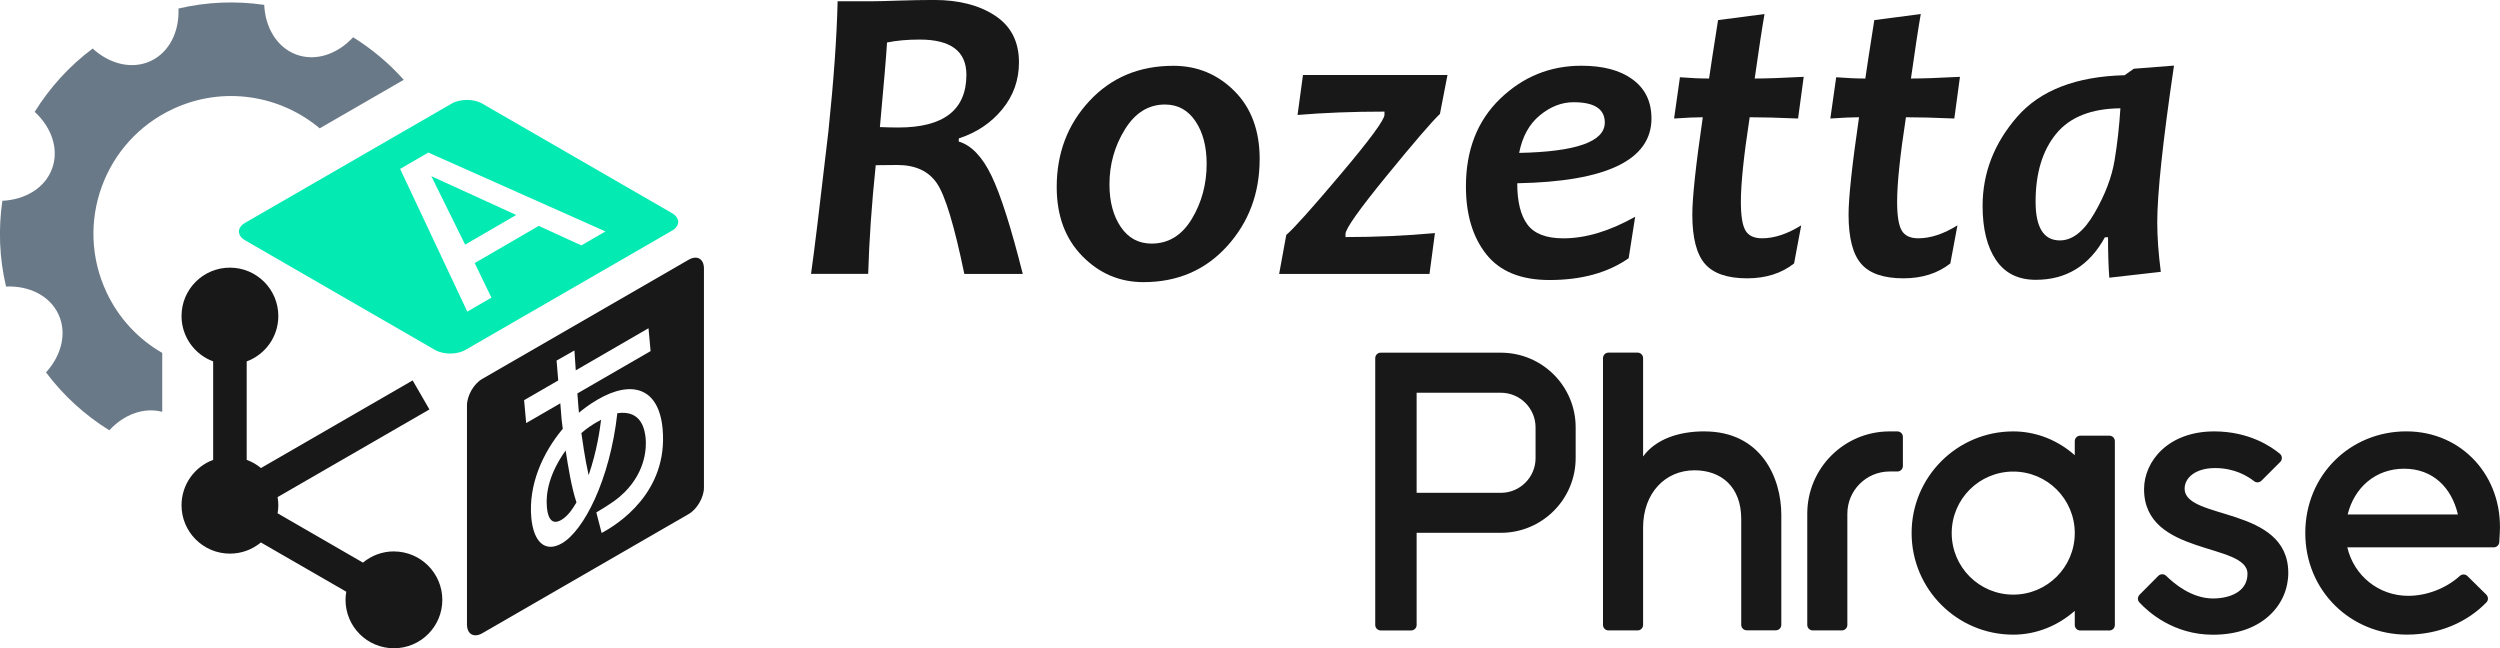 <?xml version="1.0" encoding="UTF-8"?><svg xmlns="http://www.w3.org/2000/svg" viewBox="0 0 708.97 183.83"><defs><style>.cls-1{fill:#03eab3;}.cls-2{fill:#181818;}.cls-3{fill:#6a7987;}</style></defs><g id="_レイヤー_1"><g><g><polygon class="cls-1" points="146.39 60.96 122.31 49.96 131.91 69.37 146.39 60.96"/><path class="cls-1" d="M190.55,60.43l-53.81-31.06c-2.38-1.38-6.26-1.38-8.64,0l-58.57,33.81c-2.37,1.36-2.37,3.61,.01,4.99l53.81,31.06c2.38,1.38,6.26,1.38,8.64,0l58.56-33.8c2.38-1.38,2.37-3.62,0-5Zm-25.67,9.17l-12.09-5.54-18.17,10.54,4.74,9.8-6.84,3.97-19.05-40.47,7.99-4.64,50.24,22.37-6.83,3.96Z"/></g><g><path class="cls-2" d="M155.09,143.77c.11,1.19,.52,5.74,4.07,3.69,1.99-1.16,3.3-3.29,4.32-4.99-1.41-4.18-2.4-10.38-3.07-14.72-4.68,6.58-5.68,12.09-5.32,16.02Z"/><path class="cls-2" d="M166.93,134.76c2.44-7.13,3.23-13.3,3.53-15.72-2.76,1.47-4.16,2.55-5.59,3.77,.24,1.64,.98,7.19,2.06,11.95Z"/><path class="cls-2" d="M195.31,73.65l-58.56,33.81c-2.38,1.36-4.32,4.74-4.32,7.49v62.14c0,2.74,1.94,3.86,4.32,2.5l58.56-33.82c2.37-1.36,4.32-4.74,4.32-7.48v-62.14c0-2.75-1.94-3.86-4.32-2.5Zm-24.69,77.5l-1.51-5.83c4.25-2.52,6.19-3.91,8.07-5.78,6.08-6.14,6.13-12.81,5.92-15.18-.21-2.25-1.03-8.21-8.03-7.18-2.14,19.11-9.58,33.34-15.71,36.89-4.84,2.79-8.07-.46-8.69-7.26-.85-9.38,3.27-18.46,8.93-25.21-.19-1.53-.28-2.01-.36-2.95l-.34-4.27-9.68,5.6-.59-6.49,9.68-5.6-.47-5.64,5.06-2.86,.38,5.64,20.63-11.95,.59,6.49-20.77,12.01,.08,.88c.14,2.08,.25,3.27,.37,4.58,1.14-.92,2.65-2.19,5.41-3.79,9.54-5.51,17.26-3.35,18.32,8.39,1.63,18.03-12.73,27.07-17.27,29.5Z"/></g><path class="cls-2" d="M111.71,156.37c-3.33,0-6.4,1.2-8.78,3.18-7.47-4.31-17.19-9.92-24.21-13.98,.13-.74,.21-1.52,.21-2.3s-.08-1.55-.21-2.3l43.06-24.86-4.76-8.23-43.02,24.85c-1.19-1-2.55-1.78-4.04-2.32v-27.92c5.24-1.94,8.97-6.96,8.97-12.87,0-7.57-6.14-13.72-13.73-13.72s-13.72,6.13-13.72,13.72c0,5.91,3.74,10.93,8.97,12.87v27.92c-5.23,1.93-8.97,6.95-8.97,12.87,0,7.57,6.15,13.72,13.72,13.72,3.34,0,6.41-1.19,8.78-3.17l24.22,13.97c-.14,.76-.21,1.53-.21,2.31,0,7.59,6.14,13.73,13.73,13.73,7.57-.01,13.72-6.14,13.72-13.73-.01-7.57-6.14-13.72-13.73-13.73Z"/><path class="cls-3" d="M100.15,10.55c-4.41,4.8-10.58,6.94-16.07,4.94-5.51-2-8.85-7.61-9.15-14.11-7.97-1.16-16.21-.87-24.32,1.04,.28,6.53-2.57,12.4-7.88,14.88-5.3,2.48-11.64,.87-16.45-3.53-6.67,4.98-12.19,11.1-16.44,17.95,4.8,4.41,6.95,10.58,4.94,16.08-2,5.5-7.61,8.84-14.11,9.14-1.16,7.98-.87,16.21,1.04,24.32,6.51-.28,12.39,2.56,14.87,7.88,2.47,5.31,.87,11.65-3.53,16.46,4.98,6.67,11.11,12.18,17.95,16.43,4.13-4.5,9.79-6.61,15.01-5.24v-16.71c-6.7-3.86-12.33-9.74-15.84-17.28-9.12-19.55-.67-42.78,18.88-51.9,14.21-6.63,30.35-3.96,41.62,5.49l23.83-13.76c-4.23-4.74-9.08-8.79-14.37-12.07Z"/></g><g><path class="cls-2" d="M290.04,77.68h-16.57c-2.81-13.62-5.39-22.17-7.75-25.66s-6.11-5.23-11.25-5.23c-1.58,0-3.62,.02-6.12,.06-1.15,10.97-1.86,21.24-2.14,30.82h-16.21c.79-5.42,2.44-18.9,4.93-40.44,1.5-14.41,2.38-26.71,2.61-36.88h10.27c1.15,0,3.52-.06,7.13-.18,3.6-.12,6.93-.18,9.98-.18,7.01,0,12.77,1.48,17.28,4.45,4.51,2.97,6.77,7.38,6.77,13.24,0,5.03-1.58,9.47-4.75,13.33-3.17,3.86-7.27,6.6-12.29,8.23l-.06,.89c3.6,1.07,6.71,4.31,9.32,9.74,2.61,5.43,5.56,14.69,8.85,27.79Zm-15.98-56.48c0-6.65-4.41-9.98-13.24-9.98-3.52,0-6.61,.28-9.27,.83-.2,3.48-.87,11.48-2.02,23.99,2.06,.08,3.8,.12,5.23,.12,12.87,0,19.3-4.99,19.3-14.97Z"/><path class="cls-2" d="M357.22,45.14c0,9.66-3.08,17.89-9.23,24.68-6.16,6.79-14.07,10.19-23.73,10.19-6.73,0-12.51-2.46-17.34-7.39-4.83-4.93-7.25-11.45-7.25-19.57,0-9.62,3.09-17.76,9.27-24.41,6.18-6.65,14.11-9.98,23.82-9.98,6.77,0,12.54,2.39,17.31,7.16,4.77,4.77,7.16,11.21,7.16,19.33Zm-15.03,1.31c0-4.91-1.06-8.94-3.18-12.09-2.12-3.15-5-4.72-8.64-4.72-4.67,0-8.46,2.36-11.37,7.07s-4.37,9.9-4.37,15.56c0,4.91,1.07,8.94,3.21,12.09s5.05,4.72,8.73,4.72c4.79,0,8.59-2.33,11.4-6.98,2.81-4.65,4.22-9.87,4.22-15.65Z"/><path class="cls-2" d="M410.49,21.26l-2.14,11.05c-2.3,2.18-7.33,8.03-15.11,17.55-7.78,9.52-11.67,15.02-11.67,16.48v.89c8.51,0,16.97-.37,25.36-1.13l-1.54,11.58h-42.64l2.02-11.05c2.14-1.82,7.31-7.6,15.53-17.34,8.22-9.74,12.32-15.32,12.32-16.75v-.89c-8.95,0-17.16,.32-24.65,.95l1.54-11.34h40.98Z"/><path class="cls-2" d="M468.34,33.56c0,11.8-12.69,17.94-38.07,18.41,0,5.23,.97,9.14,2.91,11.73,1.94,2.59,5.33,3.89,10.16,3.89,6.33,0,13.13-2.04,20.37-6.12l-1.84,11.76c-5.9,4.12-13.38,6.18-22.45,6.18-8.08,0-14.05-2.42-17.91-7.28s-5.79-11.28-5.79-19.27c0-10.33,3.24-18.62,9.71-24.86,6.47-6.24,14.15-9.36,23.01-9.36,6.14,0,10.95,1.27,14.43,3.8,3.64,2.61,5.46,6.32,5.46,11.11Zm-13.24,1.19c0-3.84-2.95-5.76-8.85-5.76-3.37,0-6.55,1.24-9.56,3.71-3.01,2.47-4.97,6.03-5.88,10.66,16.19-.32,24.29-3.19,24.29-8.61Z"/><path class="cls-2" d="M511.51,21.79l-1.6,11.82c-5.58-.24-10.16-.36-13.72-.36-1.66,10.77-2.5,18.77-2.5,23.99,0,3.96,.44,6.67,1.31,8.14,.87,1.47,2.43,2.2,4.69,2.2,3.48,0,7.19-1.23,11.11-3.68l-2.02,10.81c-3.56,2.81-8,4.22-13.3,4.22-5.62,0-9.62-1.37-12-4.13-2.37-2.75-3.56-7.39-3.56-13.93,0-4.83,.99-14.04,2.97-27.62-1.9,0-4.61,.12-8.14,.36l1.66-11.7c3.01,.24,5.76,.36,8.26,.36,.39-2.77,1.25-8.29,2.55-16.57l13.18-1.72c-.67,3.76-1.6,9.86-2.79,18.29,3.17,0,7.8-.16,13.9-.48Z"/><path class="cls-2" d="M555.82,21.79l-1.6,11.82c-5.58-.24-10.16-.36-13.72-.36-1.66,10.77-2.5,18.77-2.5,23.99,0,3.96,.44,6.67,1.31,8.14,.87,1.47,2.43,2.2,4.69,2.2,3.48,0,7.19-1.23,11.11-3.68l-2.02,10.81c-3.56,2.81-8,4.22-13.3,4.22-5.62,0-9.62-1.37-12-4.13-2.37-2.75-3.56-7.39-3.56-13.93,0-4.83,.99-14.04,2.97-27.62-1.9,0-4.61,.12-8.14,.36l1.66-11.7c3.01,.24,5.76,.36,8.26,.36,.39-2.77,1.25-8.29,2.55-16.57l13.18-1.72c-.67,3.76-1.6,9.86-2.79,18.29,3.17,0,7.8-.16,13.9-.48Z"/><path class="cls-2" d="M616.52,18.59c-3.17,21.46-4.75,36.29-4.75,44.48,0,4.16,.34,8.83,1.01,14.02l-14.61,1.66c-.24-3.29-.36-7.11-.36-11.46h-.89c-4.4,8.04-10.93,12.06-19.6,12.06-4.99,0-8.75-1.87-11.28-5.61-2.53-3.74-3.8-8.86-3.8-15.35,0-9.34,3.27-17.77,9.8-25.27,6.53-7.5,16.69-11.44,30.47-11.79l2.61-1.84,11.4-.89Zm-15.2,12.12c-8.28,.08-14.35,2.5-18.23,7.24-3.88,4.75-5.82,11.17-5.82,19.24,0,7.33,2.3,10.99,6.89,10.99,3.56,0,6.84-2.59,9.83-7.78,2.99-5.18,4.88-10.14,5.67-14.88,.79-4.73,1.34-9.67,1.66-14.82Z"/></g></g><g id="_標準"><path class="cls-2" d="M483.34,122.33c-7.33,0-13.85,2.24-17.38,7.13v-27.9c0-.88-.71-1.56-1.56-1.56h-8.25c-.88,0-1.56,.71-1.56,1.56v75.66c0,.88,.71,1.56,1.56,1.56h8.25c.88,0,1.56-.71,1.56-1.56v-27.59c0-9.78,6.25-16.26,14.59-16.26,7.5,0,13.24,4.62,13.24,13.78v30.04c0,.88,.71,1.56,1.56,1.56h8.25c.88,0,1.56-.71,1.56-1.56v-31.19c0-10.49-5.7-23.66-21.82-23.66m-57.7-22.33h-34.08c-.88,0-1.56,.71-1.56,1.56v75.66c0,.88,.71,1.56,1.56,1.56h8.62c.88,0,1.56-.71,1.56-1.56v-26.13h23.89c11.71,0,21.21-9.5,21.21-21.21v-8.69c0-11.71-9.5-21.18-21.21-21.18m9.84,29.9c0,5.43-4.41,9.84-9.84,9.84h-23.89v-28.38h23.89c5.43,0,9.84,4.41,9.84,9.84v8.69Zm184.06,8.69c0-3.09,3.02-5.87,8.66-5.87s9.33,2.38,11.06,3.73c.61,.48,1.49,.41,2.07-.14l5.33-5.33c.64-.64,.61-1.73-.1-2.31-2.51-2.1-8.82-6.35-18.63-6.35-13.03,0-19.89,8.45-19.89,16.39,0,19.08,29.33,15.04,29.33,24,0,5.19-5.19,6.99-9.78,6.99-6.11,0-11.13-4.31-13.27-6.41-.61-.61-1.63-.61-2.24,0l-5.33,5.36c-.58,.61-.61,1.56-.03,2.17,2.48,2.68,9.64,9.16,20.87,9.16,14.15,0,21.35-8.66,21.35-17.55-.03-19.04-29.39-14.87-29.39-23.86m62.86-16.26c-15.92,0-28.65,12.39-28.65,28.82s12.9,28.82,28.82,28.82c9.13,0,17.07-3.5,22.54-9.13,.61-.61,.58-1.6-.03-2.21l-5.33-5.26c-.58-.58-1.53-.61-2.14-.07-3.97,3.6-9.47,5.67-14.66,5.67-8.42,0-15.41-5.74-17.28-13.75h41.54c.81,0,1.49-.64,1.56-1.46,.07-.85,.1-1.73,.14-2.61,.92-15.92-10.59-28.82-26.51-28.82m-16.63,23.56c1.87-7.6,7.87-12.97,16.02-12.97s13.47,5.36,15.24,12.97h-31.26Zm-153.25-.2v31.53c0,.88,.71,1.56,1.56,1.56h8.25c.88,0,1.56-.71,1.56-1.56v-31.53c0-6.62,5.36-11.98,11.98-11.98h2.21c.88,0,1.56-.71,1.56-1.56v-8.25c0-.88-.71-1.56-1.56-1.56h-2.21c-12.9,0-23.35,10.45-23.35,23.35m75.86-16.6c-4.75-4.21-10.86-6.75-17.45-6.75-15.92,0-28.82,12.9-28.82,28.82s12.9,28.82,28.82,28.82c6.58,0,12.69-2.55,17.45-6.75v4.01c0,.88,.71,1.56,1.56,1.56h8.25c.88,0,1.56-.71,1.56-1.56v-52.13c0-.88-.71-1.56-1.56-1.56h-8.25c-.88,0-1.56,.71-1.56,1.56v4.01h0Zm-17.45,39.54c-9.64,0-17.45-7.81-17.45-17.45s7.81-17.45,17.45-17.45,17.45,7.81,17.45,17.45-7.81,17.45-17.45,17.45"/></g></svg>